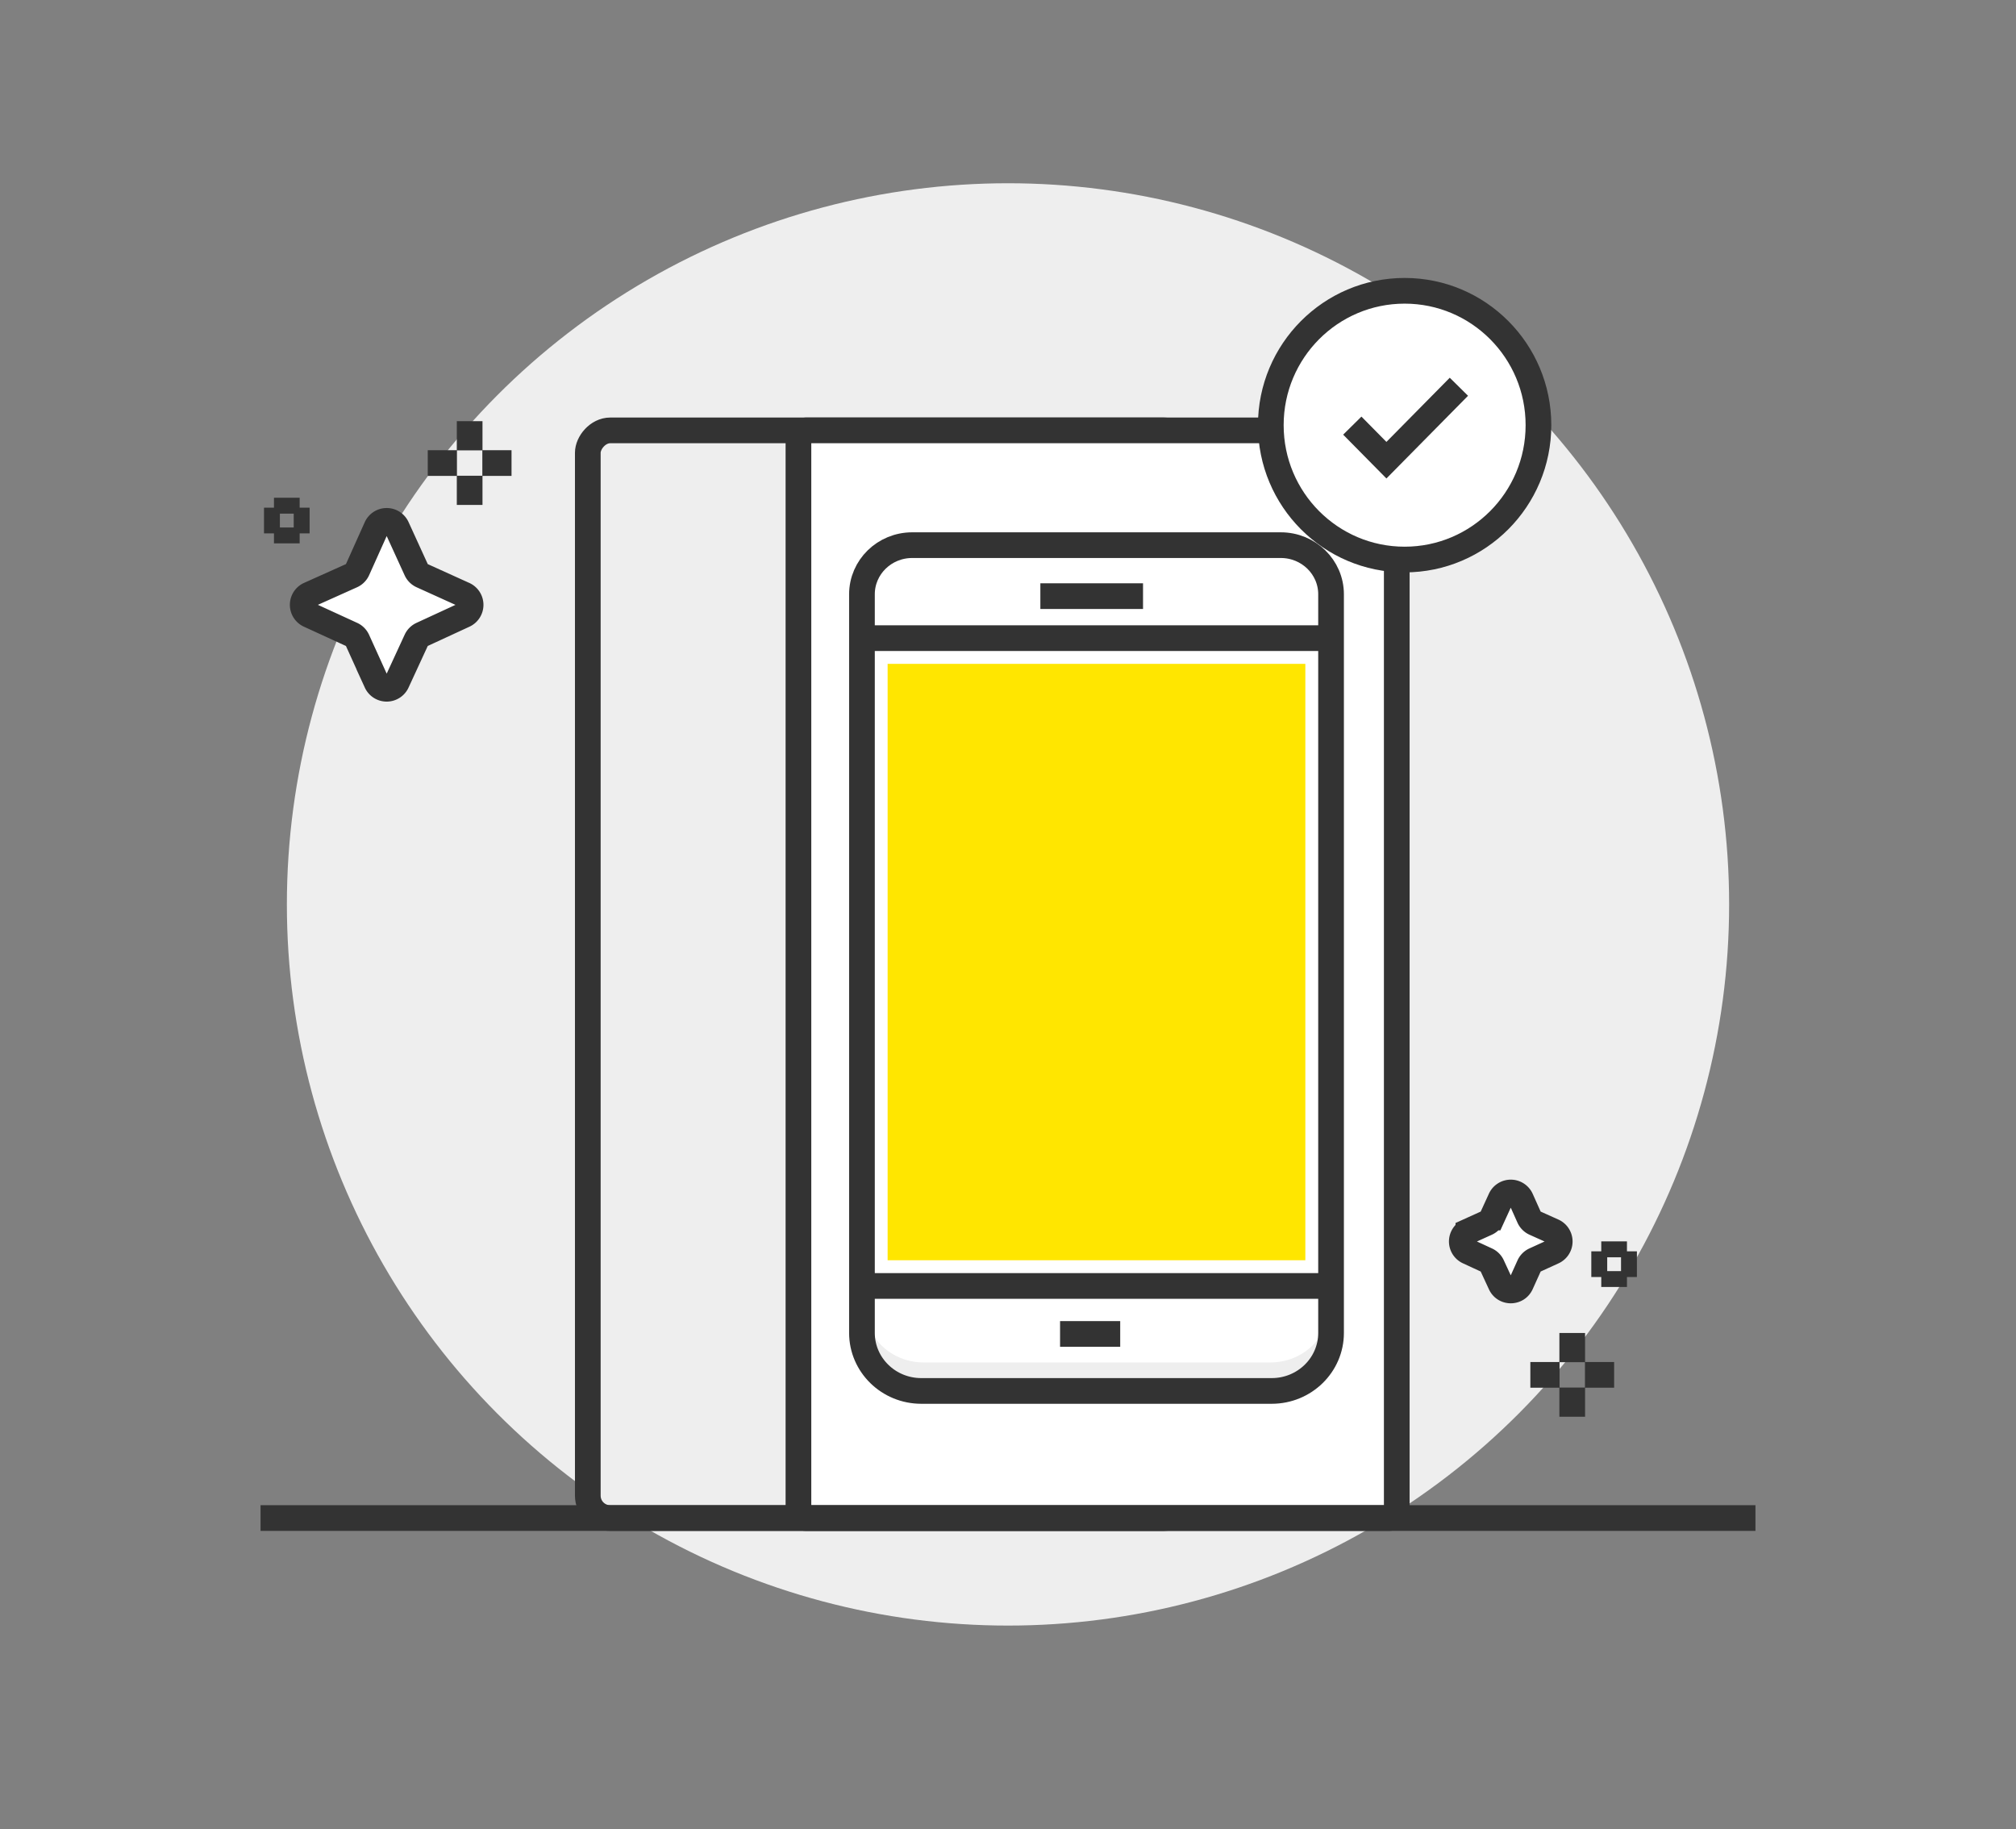 <svg xmlns="http://www.w3.org/2000/svg" width="97" height="88" fill="none" viewBox="0 0 97 88"><rect x="0" y="0" width="97" height="88" fill="#808080" stroke="none"/><circle cx="48.5" cy="43.514" r="34.697" fill="#EEE"/><rect width="28.788" height="52.331" fill="#fff" rx=".339" transform="matrix(-1 0 0 1 57.07 20.707)"/><rect width="28.788" height="52.331" fill="#EEE" rx=".339" transform="matrix(-1 0 0 1 57.07 20.707)"/><rect width="28.788" height="52.331" stroke="#333" stroke-width="1.236" rx="1.078" transform="matrix(-1 0 0 1 57.07 20.707)"/><rect width="28.788" height="52.331" x="38.417" y="20.707" fill="#fff" rx=".339"/><path fill="#fff" fill-rule="evenodd" d="M64.027 56.149V28.592c0-1.305-1.083-2.363-2.417-2.363H43.872c-1.334 0-2.417 1.058-2.417 2.363V64.13c0 1.542 1.279 2.792 2.856 2.792h16.86c1.577 0 2.855-1.25 2.855-2.792v-7.98" clip-rule="evenodd"/><path fill="#EEE" fill-rule="evenodd" d="M61.127 65.551H44.44c-1.561 0-2.827-1.208-2.827-2.699v1.301c0 1.49 1.266 2.699 2.827 2.699h16.688c1.561 0 2.827-1.209 2.827-2.699v-1.3c0 1.49-1.266 2.698-2.827 2.698" clip-rule="evenodd"/><path fill="#FFE600" stroke="#fff" stroke-width="1.236" d="M42.09 31.321h21.335v29.932H42.09z"/><path stroke="#333" stroke-width="1.236" d="M64.044 56.149V28.592c0-1.305-1.082-2.363-2.417-2.363H43.89c-1.335 0-2.417 1.058-2.417 2.363V64.13c0 1.542 1.278 2.792 2.855 2.792h16.86c1.578 0 2.856-1.25 2.856-2.792z" clip-rule="evenodd"/><path stroke="#333" stroke-width="1.236" d="M41.455 61.871h22.427m0-31.168H41.455m8.602-2.021h4.94M51.005 64.18h2.894"/><rect width="28.788" height="52.331" x="38.417" y="20.707" stroke="#333" stroke-width="1.236" rx=".339"/><path fill="#fff" stroke="#fff" stroke-width="1.236" d="M73.459 20.456c0 3.232-2.609 5.847-5.82 5.847-3.213 0-5.822-2.615-5.822-5.847s2.609-5.847 5.821-5.847 5.82 2.615 5.82 5.847Z"/><ellipse cx="67.584" cy="20.456" stroke="#333" stroke-width="1.236" rx="6.439" ry="6.465"/><path stroke="#333" stroke-width="1.236" d="m65.066 20.478 1.642 1.663 3.487-3.533m14.269 54.43H12.536"/><path fill="#fff" stroke="#333" stroke-width="1.236" d="M22.331 29.59a.539.539 0 0 0-.004-.98l-2.027-.918a.54.54 0 0 1-.268-.267l-.937-2.05a.539.539 0 0 0-.982.004l-.917 2.043a.54.54 0 0 1-.271.27l-2.042.916a.539.539 0 0 0-.003.982l2.049.94a.54.54 0 0 1 .266.267l.919 2.026a.54.54 0 0 0 .98.004l.939-2.034a.54.54 0 0 1 .263-.263z"/><path stroke="#333" stroke-linejoin="round" stroke-width="1.236" d="M13.8 23.948v.765m0 .665v.765m1.097-1.098h-.765m-.665 0h-.765m9.895-4.782v1.406m0 1.221v1.405m2.015-2.016h-1.405m-1.221 0h-1.405"/><path fill="#fff" stroke="#333" stroke-width="1.236" d="M72.202 61.775c.194.419.79.416.98-.004l.396-.876a.54.54 0 0 1 .267-.268l.888-.406a.539.539 0 0 0-.004-.981l-.88-.396a.54.54 0 0 1-.272-.271l-.394-.88a.539.539 0 0 0-.982-.004l-.407.888a.54.54 0 0 1-.267.266l-.876.397a.539.539 0 0 0-.004.98l.883.408c.116.054.21.147.263.263z"/><path stroke="#333" stroke-linejoin="round" stroke-width="1.236" d="M78.76 60.824h-.764m-.665 0h-.765m1.097 1.096v-.764m0-.664v-.765m.001 6.421H76.26m-1.222 0h-1.405m2.015 2.016V66.76m0-1.222v-1.405"/></svg>